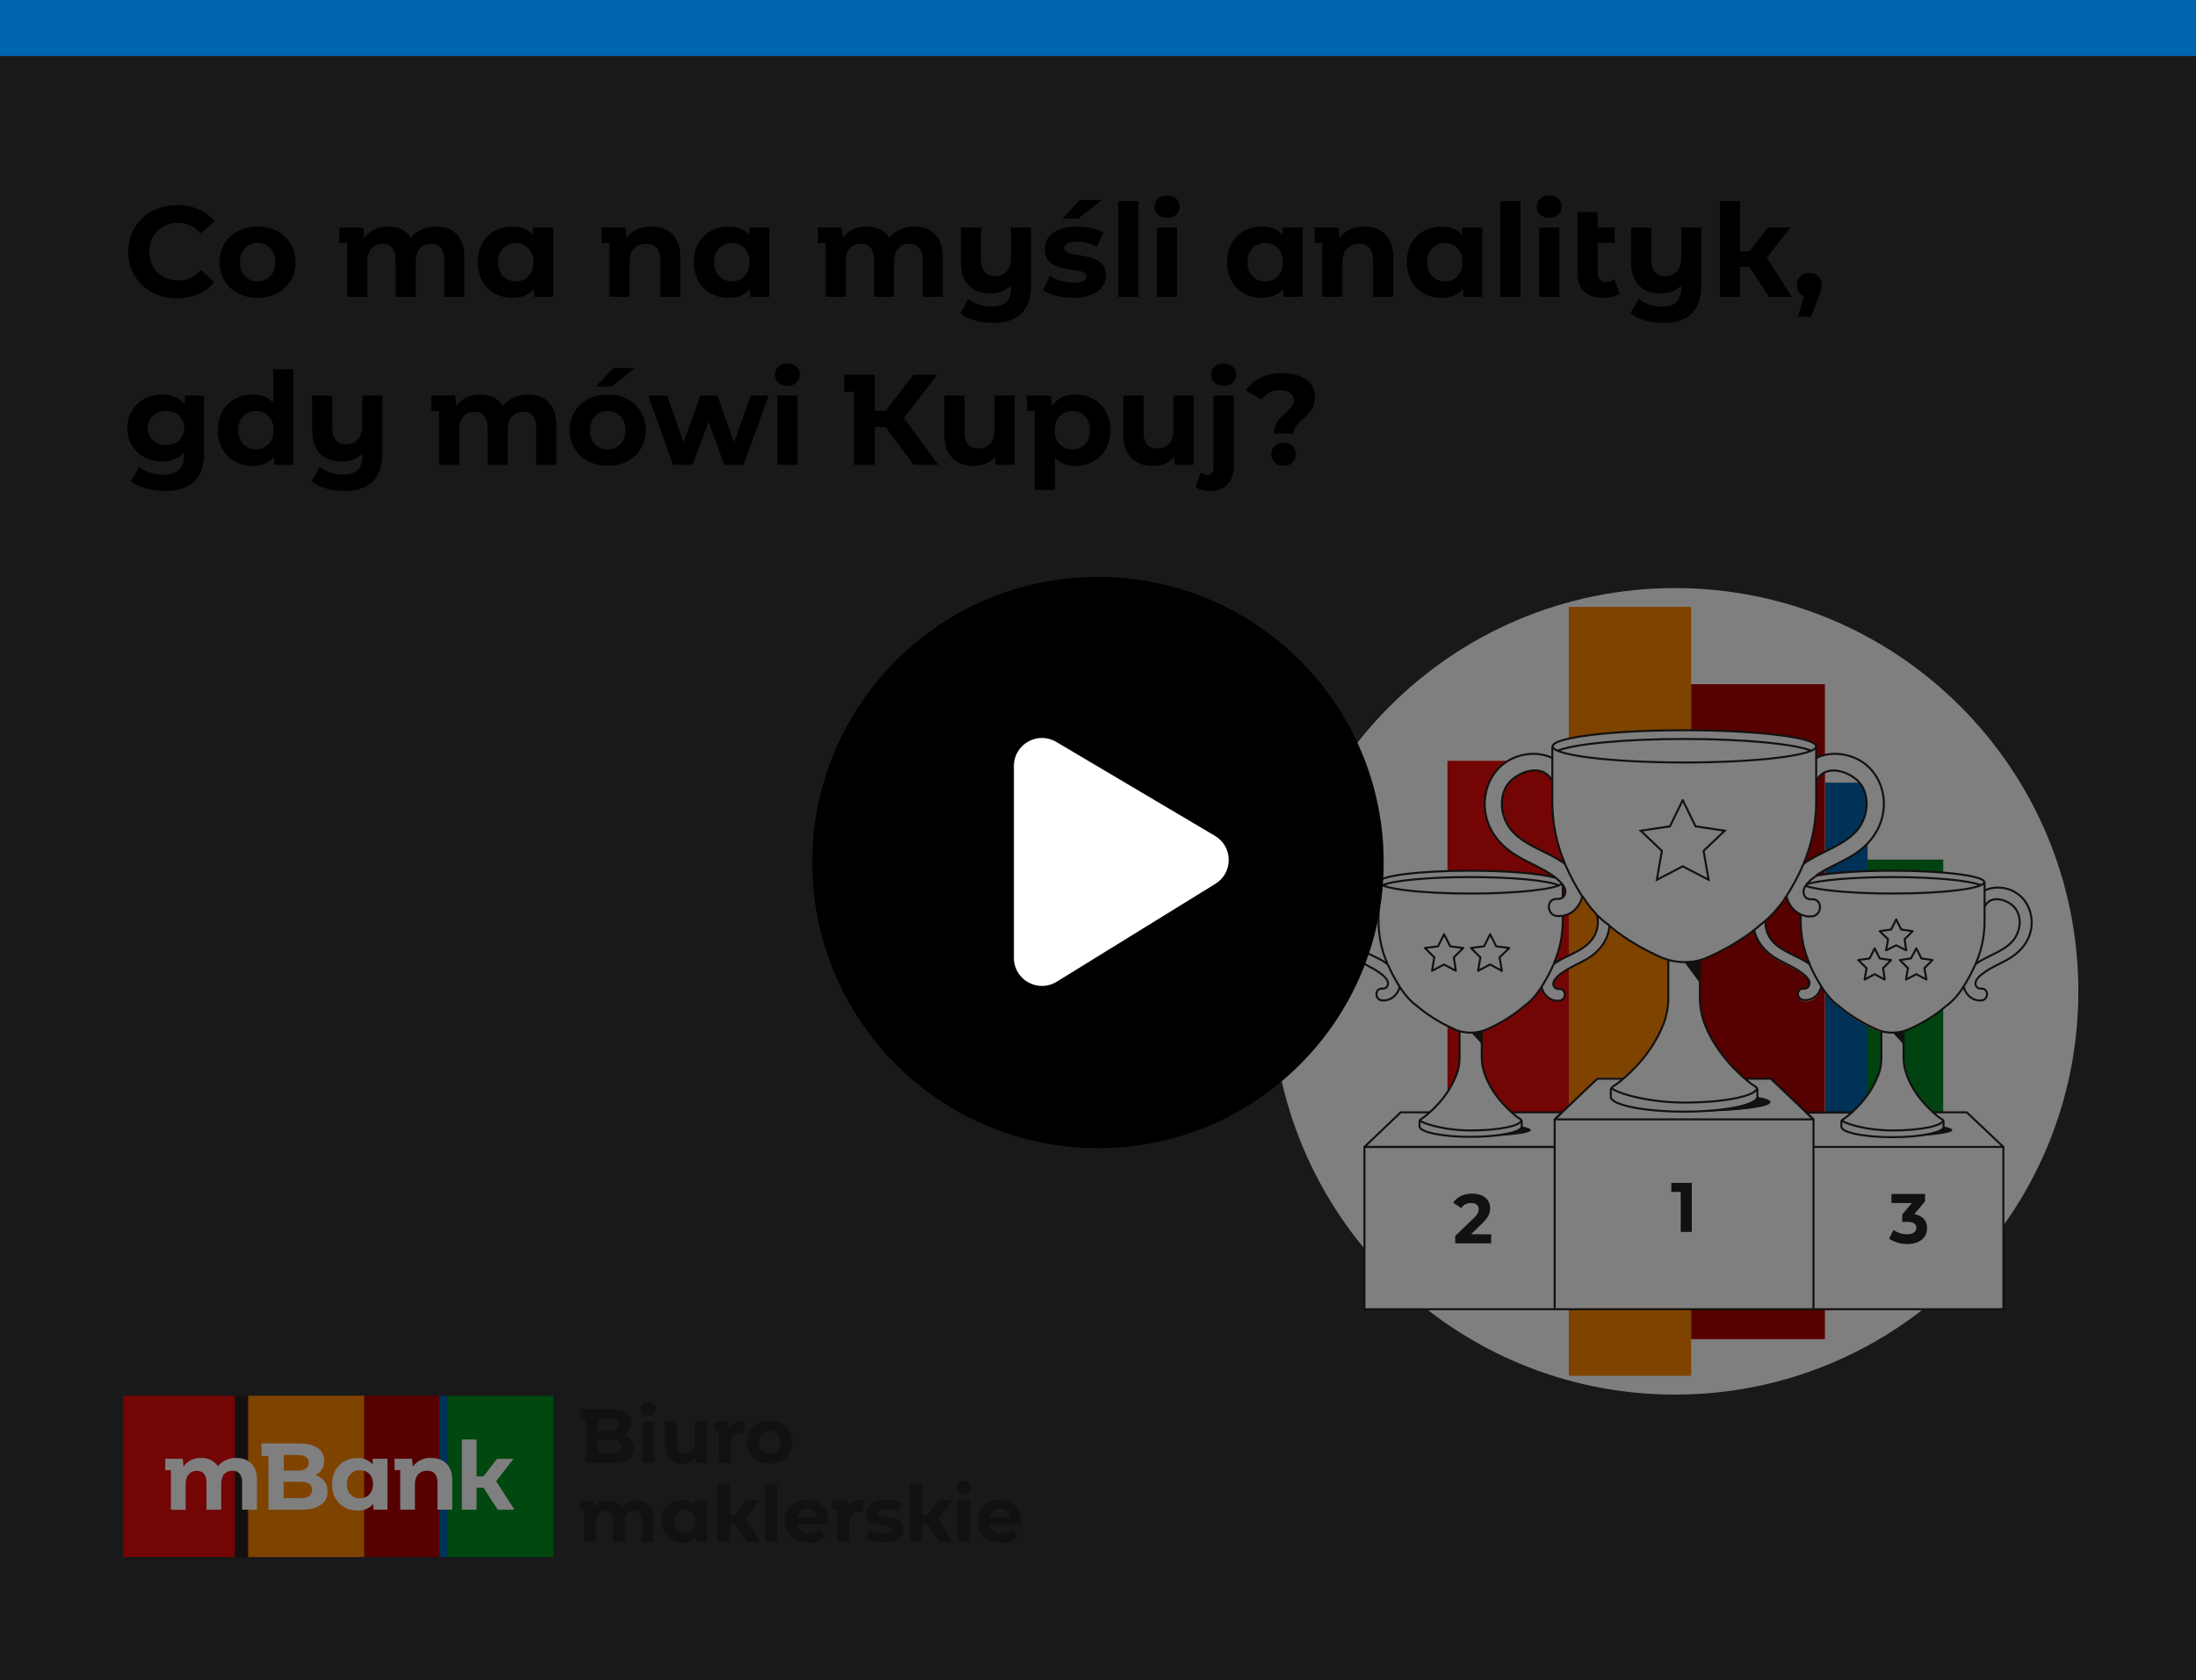 <svg xmlns="http://www.w3.org/2000/svg" viewBox="0 0 392 300"><rect x="0" y="0" width="392" height="300" fill="#333333" stroke="none"/><defs><mask id="a" x="2" y="2" width="388" height="296" maskUnits="userSpaceOnUse"><path fill="#d9d9d9" stroke-width="0" d="M2 2h388v296H2z"/></mask></defs><g mask="url(#a)"><path d="M299 249c39.76 0 72-32.24 72-72s-32.24-72-72-72-72 32.24-72 72 32.24 72 72 72z" fill="#fff"/><path d="M301.88 108.36h-21.84v137.28h21.84V108.36z" fill="#ff8600"/><path d="M333.38 139.74h-7.56v79.14h7.56v-79.14z" fill="#0065b1"/><path d="M280.04 135.84h-21.66v82.92h21.66v-82.92z" fill="#e90a0a"/><path d="M325.76 122.16h-23.88V239.1h23.88V122.16z" fill="#ae0000"/><path d="M346.88 153.48h-13.56V216h13.56v-62.52z" fill="#008520"/><path d="M359.9 159.42c-1.62-1.02-3.9-1.26-5.64-.42v-1.5c0-1.14-7.32-2.04-16.38-2.04-5.7 0-10.74.36-13.68.9 1.86-1.32 4.02-2.16 6-3.3 3.42-1.92 5.82-4.92 6.12-8.88.24-3.18-1.2-6.48-3.96-8.22-2.34-1.5-5.64-1.86-8.1-.6v-2.16c0-1.62-10.56-2.88-23.52-2.88s-23.52 1.32-23.52 2.88v2.16c-2.46-1.26-5.76-.9-8.1.6-2.76 1.74-4.14 4.98-3.96 8.22.18 4.02 2.64 6.96 6.06 8.88 1.98 1.14 4.14 1.98 6 3.3.12.12.24.18.42.3-2.52-.72-8.34-1.26-15.12-1.26-9.06 0-16.38.9-16.38 2.04V159c-1.74-.84-4.02-.66-5.64.42-1.92 1.2-2.88 3.48-2.76 5.7.18 2.76 1.92 4.86 4.26 6.18 1.38.78 2.88 1.38 4.2 2.34.54.36 1.14.84 1.44 1.44.36.72-.06 1.5-.9 1.44-1.38-.12-1.38 2.04 0 2.1 1.5.12 2.76-.96 3.12-2.4v-.06c.9 1.44 1.98 2.7 3.18 3.54 2.34 2.04 4.98 3.42 6.66 4.14.3.12.54.24.84.3v4.68c0 1.14-.18 2.28-.66 3.36-1.2 3-3.24 5.16-4.62 6.48h-5.22l-6.48 6.18v28.98h114v-28.98l-6.48-6.24h-6c-1.44-1.26-3.48-3.48-4.62-6.48-.42-1.08-.66-2.22-.66-3.36v-4.68c.3-.06.6-.18.84-.3 1.62-.72 4.32-2.1 6.66-4.14 1.2-.84 2.28-2.1 3.18-3.54v.06c.3 1.44 1.56 2.52 3.12 2.4 1.38-.12 1.38-2.22 0-2.1-.84.06-1.26-.72-.9-1.44.3-.6.9-1.08 1.44-1.44 1.32-.96 2.82-1.56 4.2-2.34 2.34-1.32 4.08-3.42 4.26-6.18.18-2.16-.84-4.44-2.7-5.64zm-76.08 8.76c-1.74 1.86-4.44 2.46-6.48 3.96 1.08-2.4 1.62-5.04 1.62-7.68v-.9c1.5-.24 2.76-1.38 3.3-2.82.12-.48.44-.34.96.42.54.78 1.14 1.5 1.8 2.16.54 1.62 0 3.54-1.2 4.86zm-4.86-7.92v-2.34l.36.54c.06.12.12.96.18 1.02-.18.12-.42.72-.54.78zm36.18 4.14c1.2-1.02 2.34-2.34 3.36-3.78.18-.06.24-.6.42-.6.24 1.2 1.26 2.7 2.52 3.24v1.2c0 2.64.54 5.28 1.62 7.68-2.04-1.5-4.74-2.1-6.48-3.96-1.02-1.02-1.5-2.4-1.44-3.78zm9.36-25.32c1.86-3 6.72-1.02 8.04 1.44 1.38 2.58.72 5.94-1.26 8.04-2.52 2.64-6.36 3.54-9.3 5.7 1.5-3.48 2.28-7.26 2.28-11.04v-3.84c.06-.12.12-.18.24-.3zm-54.36 9.48c-1.98-2.1-2.64-5.46-1.26-8.04 1.32-2.52 6.12-4.44 7.98-1.44.06.12.18.24.24.3v3.84c0 3.78.78 7.56 2.28 11.04-2.88-2.22-6.72-3.06-9.24-5.7zm-28.92 19.62c-1.38-1.44-1.86-3.78-.9-5.58.9-1.74 4.32-3.06 5.58-1.02.06.06.12.18.18.24v2.7c0 2.64.54 5.28 1.62 7.68-2.04-1.62-4.68-2.22-6.48-4.02zm23.94 23.94c-.42-1.08-.66-2.22-.66-3.36v-4.68c.3-.06.6-.18.84-.3 1.62-.72 4.32-2.1 6.66-4.14 1.2-.84 2.28-2.1 3.18-3.54v.06c.3 1.44 1.56 2.52 3.12 2.4 1.38-.12 1.38-2.22 0-2.1-.84.06-1.26-.72-.9-1.44.3-.6.9-1.08 1.44-1.44 1.32-.96 2.82-1.56 4.2-2.34 2.34-1.32 4.02-3.36 4.26-6.06 3.24 2.76 6.96 4.68 9.24 5.64.42.18.84.3 1.26.42v6.72c0 1.68-.3 3.3-.9 4.8-1.8 4.62-5.1 7.92-7.14 9.66h-4.62l-6.3 6.18h-9c-1.44-1.32-3.48-3.48-4.68-6.48zm57.24 6.48l-6.24-5.94h-4.56c-2.04-1.74-5.28-5.04-7.14-9.66-.6-1.56-.9-3.18-.9-4.8v-6.72c.42-.12.84-.24 1.26-.42 2.04-.9 5.34-2.58 8.34-4.92.48 2.34 2.04 4.14 4.14 5.34 1.38.78 2.88 1.38 4.2 2.34.54.36 1.14.84 1.44 1.44.36.72-.06 1.5-.9 1.44-1.38-.12-1.38 2.04 0 2.1 1.5.12 2.76-.96 3.12-2.4v-.06c.9 1.44 1.98 2.7 3.18 3.54 2.34 2.04 4.98 3.42 6.66 4.14.3.12.54.24.84.3V189c0 1.14-.18 2.28-.66 3.36-1.2 3-3.24 5.16-4.62 6.48h-8.16v-.24zm36.72-30.42c-1.74 1.86-4.44 2.46-6.48 3.96 1.08-2.4 1.62-5.04 1.62-7.68v-2.7c.06-.06.12-.12.18-.24 1.32-2.1 4.68-.72 5.58 1.02.96 1.8.48 4.14-.9 5.64z" fill="#fff"/><path d="M277.52 204.78h-33.96v28.98h33.96v-28.98zm53.04-6.18h-8.16l1.32 1.26v4.92h33.9l-6.54-6.18h-6m12.54 6.18h-33.9v28.98h33.9v-28.98z" fill="none" stroke="#26221e" stroke-linejoin="round" stroke-width=".36"/><path d="M289.76 192.6h-4.62l-6.3 6-1.32 1.26h46.2l-1.32-1.26-6.3-6h-4.5m-51.06-8.52v4.68c0 1.14-.18 2.28-.66 3.36-1.56 4.02-4.74 6.6-5.82 7.44-.42.24-.66.42-.66.66v.9c0 1.02 4.08 1.86 9.12 1.86s9.12-.84 9.12-1.86v-.9c0-.24-.24-.48-.66-.66-1.08-.84-4.26-3.42-5.82-7.44-.42-1.08-.66-2.22-.66-3.36v-4.74" fill="none" stroke="#26221e" stroke-linejoin="round" stroke-width=".36"/><path d="M255.26 198.6h-5.22l-6.48 6.18h33.96v-4.92l1.32-1.26h-9" fill="none" stroke="#26221e" stroke-linejoin="round" stroke-width=".36"/><path d="M247.7 172.14c-2.04-1.5-4.74-2.1-6.48-3.96-1.38-1.44-1.86-3.78-.9-5.58.9-1.74 4.32-3.06 5.58-1.02.06.06.12.18.18.24" fill="none" stroke="#26221e" stroke-miterlimit="10" stroke-width=".36"/><path d="M246.14 159c-1.74-.84-4.02-.66-5.64.42-1.92 1.2-2.88 3.48-2.76 5.7.18 2.76 1.92 4.86 4.26 6.18 1.38.78 2.88 1.38 4.2 2.34.54.36 1.14.84 1.44 1.44.36.72-.06 1.5-.9 1.44-1.38-.12-1.38 2.04 0 2.1 1.5.12 2.76-.96 3.12-2.4v-.06M246.14 159v2.76m0-2.76v-1.5" fill="none" stroke="#26221e" stroke-miterlimit="10" stroke-width=".36"/><path d="M247.7 172.14c-1.08-2.4-1.62-5.04-1.62-7.68v-2.7m1.62 10.38c0 .06.06.06.06.12.54 1.26 1.26 2.58 2.04 3.84m25.44 0c-.9 1.44-1.98 2.7-3.18 3.54-2.34 2.04-4.98 3.42-6.66 4.14-.9.42-1.86.6-2.88.6-.96 0-1.98-.18-2.88-.6-1.62-.72-4.32-2.1-6.66-4.14-1.2-.84-2.28-2.1-3.18-3.54m29.16-15.84v-2.34m-1.62 14.22c0 .06-.06.06-.06.12-.54 1.26-1.26 2.58-2.04 3.84" fill="none" stroke="#26221e" stroke-miterlimit="10" stroke-width=".36"/><path d="M246.8 158.04c1.98-.84 8.28-1.44 15.72-1.44s13.62.6 15.66 1.44M266 166.8l1.08 2.16 2.34.3-1.74 1.68.42 2.4-2.1-1.14-2.16 1.14.42-2.4-1.68-1.68 2.34-.3 1.08-2.16zm-8.22 0l1.08 2.16 2.34.3-1.68 1.68.36 2.4-2.1-1.14-2.16 1.14.42-2.4-1.68-1.68 2.34-.3 1.08-2.16zm13.8 33.18c0 1.02-4.02 1.86-9.06 1.86s-9.06-1.44-9.06-1.86m82.38-15.84v4.68c0 1.14-.18 2.28-.66 3.36-1.56 4.02-4.74 6.6-5.82 7.44-.42.24-.66.42-.66.66v.9c0 1.02 4.08 1.86 9.12 1.86s9.12-.84 9.12-1.86v-.9c0-.24-.24-.48-.66-.66-1.08-.84-4.26-3.42-5.82-7.44-.42-1.08-.66-2.22-.66-3.36v-4.68m-17.4-26.22c2.28-.78 8.34-1.32 15.42-1.32 7.44 0 13.74.6 15.72 1.44m-15.06 6.12l.9 1.8 2.04.3-1.44 1.44.3 1.98-1.8-.9-1.8.9.36-1.98-1.5-1.44 2.04-.3.9-1.8zm-3.84 5.16l.9 1.8 2.04.3-1.44 1.44.3 2.04-1.8-.96-1.8.96.36-2.04-1.5-1.44 2.04-.3.9-1.8zm7.44 0l.9 1.8 1.98.3-1.44 1.44.36 2.04-1.8-.96-1.86.96.36-2.04-1.44-1.44 1.98-.3.96-1.8z" fill="none" stroke="#26221e" stroke-linejoin="round" stroke-width=".36"/><path d="M346.88 199.98c0 1.02-4.02 1.86-9.06 1.86s-9.06-1.44-9.06-1.86m-30.96-28.56v6.72c0 1.68-.3 3.3-.9 4.8-2.28 5.76-6.78 9.48-8.4 10.68-.6.3-.96.66-.96.96v1.26c0 1.44 5.88 2.64 13.08 2.64s13.08-1.2 13.08-2.64v-1.26c0-.36-.36-.66-.96-.96-1.56-1.2-6.12-4.92-8.4-10.68-.6-1.56-.9-3.18-.9-4.8v-6.72" fill="none" stroke="#26221e" stroke-linejoin="round" stroke-width=".36"/><path d="M321.92 154.26c2.94-2.16 6.78-3.06 9.3-5.7 1.98-2.1 2.64-5.46 1.26-8.04-1.32-2.46-6.18-4.44-8.04-1.44-.06.12-.18.24-.24.3m-1.92 18.78c2.16.78 8.34 1.38 15.54 1.38 9.06 0 16.38-.9 16.38-2.04m-30.06-1.14c2.94-.54 7.98-.9 13.68-.9 9.06 0 16.38.9 16.38 2.04m-31.92.66l-.18.36c-.48 1.02.12 2.16 1.32 2.04 1.98-.12 1.92 2.88 0 3.06-.72.06-1.38-.06-1.92-.36m-.06 0c-1.26-.54-2.16-1.74-2.52-3.12v-.12" fill="none" stroke="#26221e" stroke-miterlimit="10" stroke-width=".36"/><path d="M324.14 156.36c1.86-1.32 4.02-2.16 6-3.3 3.42-1.92 5.82-4.92 6.12-8.88.24-3.18-1.2-6.48-3.96-8.22-2.34-1.5-5.64-1.86-8.1-.6m-1.92 22.8c.48-.72 1.2-1.26 1.86-1.74 0 0 .06 0 .06-.06m-44.82-2.1c-2.94-2.16-6.78-3.06-9.3-5.7-1.98-2.1-2.64-5.46-1.26-8.04 1.38-2.52 6.18-4.44 8.04-1.44.06.12.18.24.24.3m1.86 24.12v.9c0 2.64-.54 5.28-1.62 7.68m.3-15.36c-2.52-.72-8.34-1.26-15.12-1.26-9.06 0-16.38.9-16.38 2.04s7.32 2.04 16.38 2.04c8.34 0 15.18-.78 16.26-1.74" fill="none" stroke="#26221e" stroke-miterlimit="10" stroke-width=".36"/><path d="M277.1 135.36c-2.46-1.26-5.76-.9-8.1.6-2.76 1.74-4.14 4.98-3.96 8.22.3 4.02 2.76 6.96 6.18 8.88 1.98 1.14 4.14 1.98 6 3.3.12.12.24.18.42.3m1.14 1.08c-.36-.42-.78-.72-1.14-1.08m4.8 3.3v.12c-.42 1.74-1.74 3.18-3.48 3.42m-.18-5.76c.18.24.36.48.48.72.48 1.02-.12 2.16-1.32 2.04-1.98-.12-1.92 2.88 0 3.06.3 0 .66 0 .96-.06" fill="none" stroke="#26221e" stroke-miterlimit="10" stroke-width=".36"/><path d="M279.38 154.26c-1.5-3.48-2.28-7.26-2.28-11.04v-3.84m10.2 25.92c-.24 2.7-1.92 4.74-4.26 6.06-1.38.78-2.88 1.38-4.2 2.34-.54.36-1.14.84-1.44 1.44-.36.72.06 1.5.9 1.44 1.38-.12 1.38 2.04 0 2.1-1.5.12-2.76-.96-3.12-2.4v-.06m9.84-12.9c.54 1.68 0 3.6-1.2 4.86-1.74 1.86-4.44 2.46-6.48 3.96m5.88-11.04c-.24-.36-.54-.78-.78-1.14m.78 1.14c.54.78 1.14 1.5 1.8 2.16m0 .06c.66.66 1.32 1.26 2.04 1.74.12.06.18.18.3.24m65.28 6.84c2.04-1.5 4.74-2.1 6.48-3.96 1.38-1.44 1.86-3.78.9-5.58-.9-1.74-4.32-3.06-5.58-1.02-.06.06-.12.18-.18.24" fill="none" stroke="#26221e" stroke-miterlimit="10" stroke-width=".36"/><path d="M354.26 159c1.74-.84 4.02-.66 5.64.42 1.92 1.2 2.88 3.48 2.76 5.7-.18 2.76-1.92 4.86-4.26 6.18-1.38.78-2.88 1.38-4.2 2.34-.54.36-1.14.84-1.44 1.44-.36.72.06 1.5.9 1.44 1.38-.12 1.38 2.04 0 2.1-1.5.12-2.76-.96-3.12-2.4v-.06" fill="none" stroke="#26221e" stroke-miterlimit="10" stroke-width=".36"/><path d="M352.64 172.14c1.08-2.4 1.62-5.04 1.62-7.68v-2.7m-3.72 14.34c-.9 1.44-1.98 2.7-3.18 3.54-2.34 2.04-4.98 3.42-6.66 4.14-.9.42-1.86.6-2.88.6-.96 0-1.98-.18-2.88-.6-1.62-.72-4.32-2.1-6.66-4.14-1.2-.84-2.28-2.1-3.18-3.54m27.54-3.96c0 .06-.06.06-.06.12-.54 1.26-1.26 2.58-2.04 3.84m3.72-17.1v-1.5m0 4.26V159m-32.82 4.26v1.2c0 2.64.54 5.28 1.62 7.68m-.06 0c0 .06.06.06.06.12.54 1.26 1.26 2.58 2.04 3.84" fill="none" stroke="#26221e" stroke-miterlimit="10" stroke-width=".36"/><path d="M315.14 164.4c-.06 1.38.42 2.76 1.38 3.78 1.74 1.86 4.44 2.46 6.48 3.96m2.1 3.96v.06c-.3 1.44-1.56 2.52-3.12 2.4-1.38-.12-1.38-2.22 0-2.1.84.06 1.26-.72.9-1.44-.3-.6-.9-1.08-1.44-1.44-1.32-.96-2.82-1.56-4.2-2.34-2.1-1.2-3.66-3-4.14-5.34" fill="none" stroke="#26221e" stroke-miterlimit="10" stroke-width=".36"/><path d="M315.14 164.4c-.3.24-.54.48-.84.66-.36.36-.78.66-1.14.96m5.34-5.46c.12-.18.3-.42.42-.6m-5.76 6.06c-3.06 2.4-6.3 4.02-8.34 4.92-1.32.6-2.7.84-4.14.84s-2.82-.3-4.14-.84c-2.28-1.02-6-2.88-9.24-5.64m27.84-.9c1.2-1.02 2.34-2.34 3.36-3.78m5.7-27.36v2.1m-47.1 0v-2.1m2.28 21c0 .06.06.12.06.18.78 1.8 1.8 3.72 2.94 5.52m-5.28-24.6v4.02m44.82 14.88c1.5-3.48 2.28-7.26 2.28-11.04v-3.84m-2.28 14.88c0 .06-.06.12-.06.18-.78 1.8-1.8 3.72-2.94 5.52m5.28-24.6v4.02" fill="none" stroke="#26221e" stroke-miterlimit="10" stroke-width=".36"/><path d="M278.06 134.04c2.88-1.2 11.88-2.1 22.62-2.1s19.74.9 22.62 2.1" fill="none" stroke="#26221e" stroke-linejoin="round" stroke-width=".36"/><path d="M300.68 136.14c12.99 0 23.52-1.29 23.52-2.88s-10.53-2.88-23.52-2.88-23.52 1.29-23.52 2.88 10.53 2.88 23.52 2.88z" fill="none" stroke="#26221e" stroke-linejoin="round" stroke-width=".36"/><path d="M300.38 142.86l2.28 4.68 5.22.78-3.78 3.6.9 5.16-4.62-2.4-4.62 2.4.9-5.16-3.78-3.6 5.22-.78 2.28-4.68z" fill="none" stroke="#26221e" stroke-miterlimit="10" stroke-width=".36"/><path d="M313.64 194.22c0 1.44-5.76 2.64-12.96 2.64s-12.96-2.04-12.96-2.64m-10.2 39.54h46.2" fill="none" stroke="#26221e" stroke-linejoin="round" stroke-width=".36"/><path d="M266.18 220.32V222h-6.42v-1.32l3.3-3.18c.78-.72.9-1.2.9-1.62 0-.66-.48-1.08-1.38-1.08-.72 0-1.38.3-1.74.9l-1.44-.96c.66-1.02 1.86-1.62 3.42-1.62 1.92 0 3.18 1.02 3.18 2.58 0 .84-.24 1.62-1.44 2.76l-1.98 1.92h3.6v-.06zM344 219.3c0 1.5-1.14 2.82-3.54 2.82-1.2 0-2.4-.36-3.24-.96l.78-1.56c.66.48 1.56.78 2.46.78.96 0 1.62-.42 1.62-1.14 0-.66-.48-1.08-1.62-1.08h-.9v-1.32l1.74-2.04h-3.66v-1.62h6v1.32l-1.92 2.28c1.5.24 2.28 1.2 2.28 2.52zm-42-8.1v8.76h-1.98v-7.14h-1.68v-1.62H302zm-1.32-39.42l2.88 3.9v-4.32c0 .06-1.14.6-2.88.42zm37.14 12.54l2.04 2.22v-2.52s-.78.42-2.04.3zm-75.24 0l2.04 2.22v-2.52c0 .06-.84.42-2.04.3zm51.18 11.52c0 1.32-4.5 2.34-10.44 2.64 7.08-.06 12.72-.78 12.72-1.68.06-.36-.84-.72-2.28-.96zm-42.12 5.28c0 .9-3.12 1.62-7.26 1.8 4.92-.06 8.88-.54 8.88-1.14 0-.24-.6-.48-1.62-.66zm76.86.66c0-.24-.54-.48-1.56-.66 0 .9-3.12 1.62-7.26 1.8 4.92-.06 8.82-.54 8.82-1.14z" fill="#26221e"/></g><path d="M78.45 249.2H65.01V278h13.44v-28.8z" fill="#ae0000"/><path d="M65 249.2H44.26V278H65v-28.8z" fill="#ff8600"/><path d="M79.98 249.2h-1.54V278h1.54v-28.8z" fill="#0065b1"/><path d="M41.96 249.2H22V278h19.96v-28.8z" fill="#e90a0a"/><path d="M98.8 249.2H79.98V278H98.8v-28.8z" fill="#008f20"/><path d="M44.27 249.2h-2.3V278h2.3v-28.8z" fill="#26221e"/><path d="M45.86 264.35v5.2h-2.64v-4.8c0-1.47-.66-2.15-1.72-2.15-1.2 0-2.01.76-2.01 2.4v4.56h-2.63v-4.8c0-1.47-.63-2.14-1.73-2.14s-1.99.76-1.99 2.4v4.56h-2.63v-7.09H29.5v-2.03h3.13l.13 1.4a3.62 3.62 0 013.13-1.54 3.38 3.38 0 013 1.48c.8-.97 2.02-1.52 3.28-1.48 2.16 0 3.72 1.25 3.72 4.01m12.57 1.99c0 2.05-1.62 3.23-4.73 3.23h-5.81v-9.6h-1.25v-2.23h6.72c2.96 0 4.48 1.23 4.48 3.07.02 1.1-.59 2.11-1.57 2.6 1.31.35 2.21 1.57 2.16 2.92zm-7.8-6.54v2.79h2.4c1.33 0 2.06-.47 2.06-1.4s-.72-1.39-2.07-1.39h-2.39zm5.05 6.26c0-1-.74-1.47-2.16-1.47h-2.92v2.92h2.89c1.42 0 2.16-.44 2.16-1.45m13.49-5.58v9.09h-2.52v-1.05c-.71.82-1.76 1.26-2.84 1.2-2.57 0-4.54-1.8-4.54-4.68s1.98-4.68 4.54-4.68c1.03-.05 2.02.35 2.72 1.1v-.98h2.63zm-2.58 4.55c0-1.57-1.01-2.52-2.32-2.52a2.31 2.31 0 00-2.34 2.27v.25a2.32 2.32 0 002.07 2.51h.25c1.3 0 2.32-.95 2.32-2.52m14.16-.65v5.2h-2.64v-4.8c0-1.47-.67-2.15-1.84-2.15-1.27 0-2.18.78-2.18 2.45v4.49h-2.63v-7.06h-1.01v-2.03h3.13l.13 1.42c.76-1.04 2-1.63 3.28-1.55 2.15 0 3.77 1.25 3.77 4.01m11.11 5.22h-2.99l-2.57-3.94h-1.22v3.94h-2.63v-12.53h2.63v6.59h1.22l2.44-3.14h2.93l-3.09 3.99 3.28 5.1z" fill="#fff"/><path d="M112.71 257.07c.32.44.49.97.47 1.51.04.78-.34 1.52-.98 1.95-.87.51-1.87.75-2.88.68h-4.75v-7.82h-1.02v-1.8h5.49c.95-.06 1.9.18 2.71.68.61.41.97 1.1.95 1.84 0 .88-.51 1.69-1.3 2.08.52.15.98.46 1.31.88zm-5.92-3.83v2.27h1.97c.44.03.88-.07 1.26-.29.28-.19.44-.52.43-.86a.943.943 0 00-.43-.85c-.38-.21-.82-.31-1.26-.28h-1.97zm3.69 6c.3-.2.47-.54.44-.9 0-.8-.6-1.2-1.76-1.2h-2.36v2.4h2.36c.46.03.92-.07 1.32-.29zm4.26-6.82a1.13 1.13 0 01-.34-.86c0-.32.13-.64.37-.85.26-.24.61-.36.97-.35.35-.01.7.1.97.33.24.21.38.51.37.83 0 .34-.13.66-.37.89-.26.24-.61.37-.97.35-.37.02-.73-.1-1-.34zm-.11 1.38h2.17v7.4h-2.15v-7.4zm11.55 0v7.4h-2.05v-.86c-.28.32-.63.57-1.02.74-.4.17-.84.26-1.28.26-.86.04-1.69-.26-2.32-.84-.62-.68-.92-1.58-.86-2.5v-4.2h2.15v3.88c0 1.2.5 1.8 1.51 1.8.47.02.92-.16 1.24-.5.34-.42.51-.96.47-1.5v-3.67h2.15zm5.02.24c.53-.25 1.1-.37 1.69-.35v2.12h-.47c-.53-.03-1.06.14-1.46.49-.38.4-.57.94-.53 1.48v3.43h-2.15v-5.75h-.83v-1.66h2.56l.11 1.25c.25-.44.63-.8 1.09-1.01zm4.1 6.8c-.6-.31-1.1-.78-1.46-1.36-.35-.6-.53-1.28-.52-1.97-.04-1.4.73-2.69 1.98-3.34 1.33-.65 2.87-.65 4.2 0 .6.31 1.1.78 1.45 1.36.36.59.54 1.28.53 1.97.01.7-.17 1.38-.53 1.97a3.72 3.72 0 01-1.45 1.36c-1.33.65-2.87.65-4.2 0zm3.46-1.84c.37-.41.56-.95.53-1.5a2.07 2.07 0 00-.53-1.5c-.35-.37-.85-.57-1.36-.56-.52-.02-1.01.19-1.37.56-.37.41-.57.95-.54 1.5-.03.55.17 1.09.54 1.5.76.74 1.97.74 2.72 0zm-12.53 8.9v7.42h-2.06v-.85c-.58.66-1.43 1.02-2.32.97-.66 0-1.31-.16-1.9-.47-.57-.31-1.04-.77-1.36-1.34a4.387 4.387 0 010-4.02c.31-.56.77-1.03 1.33-1.34.58-.32 1.24-.48 1.9-.47.83-.05 1.65.28 2.22.89v-.79h2.18zm-2.66 5.2c.72-.87.72-2.13 0-3-.75-.74-1.97-.74-2.72 0-.72.87-.72 2.13 0 3 .75.74 1.97.74 2.72 0zm12.21 2.22h-2.44l-2.1-3.22h-1v3.22h-2.15v-10.24h2.15v5.4h1l1.99-2.57h2.4l-2.53 3.26 2.68 4.15zm.82-10.24h2.15v10.24h-2.15v-10.24zm11.3 7.14h-5.62c.09.44.35.83.72 1.09.41.28.91.42 1.41.4.35 0 .7-.05 1.03-.17.31-.12.59-.31.83-.54l1.12 1.24c-.79.83-1.91 1.28-3.07 1.2-.77.01-1.53-.16-2.22-.49-.62-.3-1.13-.77-1.49-1.36a4.008 4.008 0 010-3.94c.34-.58.83-1.06 1.42-1.37 1.25-.64 2.74-.64 4 0 .58.31 1.06.77 1.38 1.34.35.62.52 1.33.5 2.03 0 0 0 .2-.02.56zm-5.03-2.4c-.34.28-.55.69-.6 1.13h3.66c-.13-.89-.9-1.55-1.8-1.54-.46-.02-.91.13-1.26.43zm9.53-1.68c.53-.25 1.1-.37 1.69-.35v2.08l-.47-.03c-.53-.03-1.06.14-1.46.49-.38.4-.57.94-.53 1.48v3.5h-2.15v-5.77h-.82v-1.66h2.55l.11 1.25c.25-.44.63-.8 1.09-1.01zm3.48 7.06c-.5-.12-.98-.32-1.41-.6l.72-1.54c.37.23.78.4 1.2.52.45.13.91.2 1.38.2.91 0 1.37-.22 1.37-.67a.48.48 0 00-.37-.46c-.37-.12-.76-.2-1.15-.23-.51-.07-1.01-.18-1.51-.32-.39-.12-.74-.34-1.03-.64a1.81 1.81 0 01-.44-1.3c0-.45.14-.89.41-1.25.31-.4.73-.69 1.2-.85.59-.21 1.21-.31 1.84-.3.53 0 1.05.06 1.57.17.45.09.89.25 1.29.47l-.72 1.53c-.65-.37-1.39-.56-2.14-.55-.35-.02-.71.05-1.04.2-.2.08-.34.28-.34.49 0 .23.15.43.37.49.39.12.79.21 1.2.26.5.08 1 .19 1.49.32.38.11.73.32 1.01.6.3.35.46.81.43 1.27 0 .44-.14.88-.41 1.23-.31.38-.73.67-1.2.83-.61.21-1.24.31-1.88.29-.62.02-1.24-.04-1.84-.18zm14.24.12h-2.44l-2.1-3.22h-.99v3.22h-2.15v-10.24h2.15v5.4h1l1.99-2.57h2.4l-2.53 3.26 2.68 4.15zm.94-8.8a1.2 1.2 0 01-.06-1.66l.06-.05c.26-.24.61-.36.97-.35.35-.01.7.1.97.33.24.21.38.51.37.83 0 .34-.13.66-.37.89-.56.46-1.37.46-1.93 0zm-.11 1.38h2.15v7.42h-2.15v-7.42zm11.3 4.32h-5.62c.09.44.35.83.72 1.09.41.28.91.42 1.4.4.35 0 .7-.05 1.03-.17.31-.12.59-.31.83-.54l1.15 1.24c-.79.83-1.91 1.28-3.07 1.2-.77.01-1.53-.16-2.22-.49-.62-.3-1.13-.77-1.49-1.36-.7-1.22-.7-2.72 0-3.94.34-.58.83-1.06 1.42-1.37 1.25-.64 2.74-.64 3.99 0 .58.3 1.06.76 1.38 1.33.34.62.52 1.33.5 2.03 0 0-.02.22-.04.58zm-5.04-2.4c-.33.29-.55.69-.6 1.13h3.66c-.05-.43-.27-.83-.6-1.12-.72-.56-1.73-.56-2.45 0h-.01zm-60.54 1.31v4.2h-2.12v-3.88c0-1.2-.53-1.73-1.39-1.73-.95 0-1.62.6-1.62 1.92v3.68h-2.12v-3.87c0-1.2-.5-1.73-1.39-1.73s-1.61.6-1.61 1.92v3.68h-2.12v-5.69h-.82V268h2.51l.11 1.13c.57-.82 1.52-1.28 2.52-1.24.95-.05 1.87.41 2.4 1.2.65-.79 1.62-1.23 2.64-1.2 1.74 0 3 1.01 3 3.24" fill="#26221e"/><path d="M31.61 53.28c-4.99 0-8.72-3.47-8.72-8.33s3.73-8.33 8.74-8.33c2.78 0 5.11 1.01 6.62 2.85l-2.39 2.21c-1.08-1.24-2.44-1.89-4.05-1.89-3.01 0-5.15 2.12-5.15 5.15s2.14 5.15 5.15 5.15c1.61 0 2.97-.64 4.05-1.91l2.39 2.21c-1.52 1.86-3.84 2.88-6.65 2.88zm14.38-.1c-3.93 0-6.81-2.64-6.81-6.37s2.88-6.37 6.81-6.37 6.78 2.65 6.78 6.37-2.85 6.37-6.78 6.37zm0-2.94c1.79 0 3.15-1.29 3.15-3.43s-1.36-3.43-3.15-3.43-3.17 1.29-3.17 3.43 1.38 3.43 3.17 3.43zm31.84-9.8c2.94 0 5.06 1.7 5.06 5.47v7.08H79.3v-6.53c0-2-.9-2.92-2.35-2.92-1.61 0-2.74 1.03-2.74 3.24v6.21h-3.59v-6.53c0-2-.85-2.92-2.35-2.92-1.59 0-2.71 1.03-2.71 3.24v6.21h-3.59v-9.61h-1.38v-2.76h4.26l.18 1.91c.9-1.36 2.44-2.09 4.26-2.09s3.2.67 4.07 2.02c.99-1.26 2.6-2.02 4.46-2.02zm17.33.19h3.59V53h-3.43v-1.43c-.9 1.08-2.21 1.61-3.86 1.61-3.5 0-6.19-2.48-6.19-6.37s2.69-6.37 6.19-6.37c1.52 0 2.81.48 3.7 1.49v-1.31zm-3.08 9.61c1.77 0 3.15-1.29 3.15-3.43s-1.38-3.43-3.15-3.43-3.17 1.29-3.17 3.43 1.38 3.43 3.17 3.43zm24.23-9.8c2.92 0 5.13 1.7 5.13 5.47v7.08h-3.59v-6.53c0-2-.92-2.92-2.51-2.92-1.72 0-2.97 1.06-2.97 3.33v6.12h-3.59v-9.61h-1.38v-2.76h4.25l.18 1.93c.94-1.38 2.55-2.12 4.46-2.12zm17.43.19h3.59V53h-3.43v-1.43c-.9 1.08-2.21 1.61-3.86 1.61-3.5 0-6.19-2.48-6.19-6.37s2.69-6.37 6.19-6.37c1.52 0 2.81.48 3.7 1.49v-1.31zm-3.08 9.61c1.77 0 3.15-1.29 3.15-3.43s-1.38-3.43-3.15-3.43-3.17 1.29-3.17 3.43 1.38 3.43 3.17 3.43zm32.57-9.8c2.94 0 5.06 1.7 5.06 5.47v7.08h-3.59v-6.53c0-2-.9-2.92-2.35-2.92-1.61 0-2.74 1.03-2.74 3.24v6.21h-3.59v-6.53c0-2-.85-2.92-2.35-2.92-1.59 0-2.71 1.03-2.71 3.24v6.21h-3.59v-9.61h-1.38v-2.76h4.26l.18 1.91c.9-1.36 2.44-2.09 4.26-2.09s3.2.67 4.07 2.02c.99-1.26 2.6-2.02 4.46-2.02zm17.23.19h3.59v10.3c0 4.6-2.42 6.72-6.74 6.72-2.28 0-4.49-.58-5.89-1.7l1.43-2.58c1.01.85 2.62 1.38 4.19 1.38 2.39 0 3.43-1.13 3.43-3.36v-.41c-.94.94-2.23 1.43-3.66 1.43-3.11 0-5.29-1.73-5.29-5.57v-6.21h3.59v5.68c0 2.09.92 3.01 2.51 3.01s2.85-1.06 2.85-3.33v-5.36zm9.19-1.59l3.11-3.31h3.86l-4.16 3.31h-2.81zm1.91 14.14c-2.09 0-4.21-.57-5.36-1.33l1.2-2.58c1.1.71 2.78 1.2 4.3 1.2 1.66 0 2.28-.44 2.28-1.13 0-2.02-7.48.05-7.48-4.9 0-2.35 2.12-4 5.73-4 1.7 0 3.59.39 4.76 1.08l-1.2 2.55c-1.22-.69-2.44-.92-3.57-.92-1.61 0-2.3.51-2.3 1.15 0 2.12 7.48.07 7.48 4.94 0 2.3-2.14 3.93-5.84 3.93zm8.06-.18V35.93h3.59V53h-3.59zm8.71-14.1c-1.33 0-2.23-.87-2.23-2s.9-2 2.23-2 2.23.83 2.23 1.93c0 1.2-.9 2.07-2.23 2.07zm-1.8 14.1V40.63h3.59V53h-3.59zm22.4-12.37h3.59V53h-3.43v-1.43c-.9 1.08-2.21 1.61-3.86 1.61-3.5 0-6.19-2.48-6.19-6.37s2.69-6.37 6.19-6.37c1.52 0 2.81.48 3.7 1.49v-1.31zm-3.08 9.61c1.77 0 3.15-1.29 3.15-3.43s-1.38-3.43-3.15-3.43-3.17 1.29-3.17 3.43 1.38 3.43 3.17 3.43zm17.72-9.8c2.92 0 5.13 1.7 5.13 5.47v7.08h-3.59v-6.53c0-2-.92-2.92-2.51-2.92-1.72 0-2.97 1.06-2.97 3.33v6.12h-3.59v-9.61h-1.38v-2.76h4.26l.18 1.93c.94-1.38 2.55-2.12 4.46-2.12zm17.44.19h3.59V53h-3.43v-1.43c-.9 1.08-2.21 1.61-3.86 1.61-3.5 0-6.19-2.48-6.19-6.37s2.69-6.37 6.19-6.37c1.52 0 2.81.48 3.7 1.49v-1.31zm-3.08 9.61c1.77 0 3.15-1.29 3.15-3.43s-1.38-3.43-3.15-3.43-3.17 1.29-3.17 3.43 1.38 3.43 3.17 3.43zm9.9 2.76V35.93h3.59V53h-3.59zm8.71-14.1c-1.33 0-2.23-.87-2.23-2s.9-2 2.23-2 2.23.83 2.23 1.93c0 1.2-.9 2.07-2.23 2.07zM274.75 53V40.63h3.59V53h-3.59zm13.42-3.13l.94 2.53c-.74.53-1.82.78-2.9.78-2.94 0-4.62-1.49-4.62-4.44V37.88h3.59v2.74h3.06v2.74h-3.06v5.34c0 1.06.55 1.63 1.52 1.63.53 0 1.06-.16 1.47-.46zm11.94-9.24h3.59v10.3c0 4.6-2.41 6.72-6.74 6.72-2.28 0-4.49-.58-5.89-1.7l1.43-2.58c1.01.85 2.62 1.38 4.19 1.38 2.39 0 3.43-1.13 3.43-3.36v-.41c-.94.94-2.23 1.43-3.66 1.43-3.1 0-5.29-1.73-5.29-5.57v-6.21h3.59v5.68c0 2.09.92 3.01 2.51 3.01s2.85-1.06 2.85-3.33v-5.36zm15.28 5.42l4.46 6.95h-4.07l-3.5-5.36h-1.66V53h-3.59V35.93h3.59v8.97h1.66l3.31-4.28h4l-4.21 5.43zm7.59 2.67c1.29 0 2.21.9 2.21 2.21 0 .6-.09 1.03-.62 2.3l-1.31 3.31h-2.28l1.01-3.66c-.76-.3-1.24-1.01-1.24-1.95 0-1.33.97-2.21 2.23-2.21zM33.02 70.63h3.4v10.3c0 4.6-2.48 6.72-6.95 6.72-2.35 0-4.62-.58-6.07-1.7l1.43-2.58c1.06.85 2.78 1.4 4.37 1.4 2.53 0 3.63-1.15 3.63-3.38v-.53c-.94 1.04-2.3 1.54-3.91 1.54-3.43 0-6.19-2.37-6.19-5.98s2.76-5.98 6.19-5.98c1.73 0 3.15.57 4.09 1.77v-1.59zm-3.38 8.83c1.89 0 3.24-1.22 3.24-3.04s-1.36-3.04-3.24-3.04-3.27 1.22-3.27 3.04 1.38 3.04 3.27 3.04zm19.14-13.53h3.59V83h-3.43v-1.43c-.9 1.08-2.21 1.61-3.86 1.61-3.5 0-6.19-2.48-6.19-6.37s2.69-6.37 6.19-6.37c1.52 0 2.81.48 3.7 1.49v-6zm-3.09 14.31c1.77 0 3.15-1.29 3.15-3.43s-1.38-3.43-3.15-3.43-3.17 1.29-3.17 3.43 1.38 3.43 3.17 3.43zm18.97-9.61h3.59v10.3c0 4.6-2.42 6.72-6.74 6.72-2.28 0-4.49-.58-5.89-1.7l1.43-2.58c1.01.85 2.62 1.38 4.19 1.38 2.39 0 3.43-1.13 3.43-3.36v-.41c-.94.94-2.23 1.43-3.66 1.43-3.1 0-5.29-1.72-5.29-5.57v-6.21h3.59v5.68c0 2.09.92 3.01 2.51 3.01s2.85-1.06 2.85-3.33v-5.36zm29.59-.19c2.94 0 5.06 1.7 5.06 5.47v7.08h-3.59v-6.53c0-2-.9-2.92-2.35-2.92-1.61 0-2.74 1.04-2.74 3.24v6.21h-3.59v-6.53c0-2-.85-2.92-2.35-2.92-1.59 0-2.71 1.04-2.71 3.24v6.21h-3.59v-9.61h-1.38v-2.76h4.25l.18 1.91c.9-1.36 2.44-2.09 4.26-2.09s3.2.67 4.07 2.02c.99-1.27 2.6-2.02 4.46-2.02zm12.11-1.4l3.1-3.31h3.86l-4.16 3.31h-2.81zm2.13 14.14c-3.93 0-6.81-2.64-6.81-6.37s2.88-6.37 6.81-6.37 6.78 2.64 6.78 6.37-2.85 6.37-6.78 6.37zm0-2.94c1.79 0 3.15-1.29 3.15-3.43s-1.36-3.43-3.15-3.43-3.17 1.29-3.17 3.43 1.38 3.43 3.17 3.43zm25.55-9.61h3.17L132.72 83h-3.45l-2.78-7.68-2.88 7.68h-3.45l-4.46-12.37h3.38L122 79l3.04-8.37h3.04l2.94 8.37 3.01-8.37zm6.52-1.73c-1.33 0-2.23-.87-2.23-2s.9-2 2.23-2 2.23.83 2.23 1.93c0 1.2-.9 2.07-2.23 2.07zM138.77 83V70.63h3.59V83h-3.59zm22.58-8.37l6.16 8.37h-4.39l-5.04-6.76h-1.93V83h-3.7V69.94h-1.75V66.9h5.45v6.46h1.93l4.97-6.46h4.26l-5.96 7.73zm16.17-4h3.59V83h-3.4v-1.47c-.94 1.08-2.32 1.66-3.84 1.66-3.1 0-5.29-1.75-5.29-5.57v-6.99h3.59v6.46c0 2.07.92 2.99 2.51 2.99s2.85-1.06 2.85-3.33v-6.12zm14.52-.19c3.47 0 6.16 2.48 6.16 6.37s-2.69 6.37-6.16 6.37c-1.54 0-2.81-.48-3.73-1.49v5.77h-3.59V73.38h-1.38v-2.76h4.25l.23 1.86c.9-1.38 2.35-2.05 4.21-2.05zm-.62 9.8c1.79 0 3.15-1.29 3.15-3.43s-1.36-3.43-3.15-3.43-3.15 1.29-3.15 3.43 1.36 3.43 3.15 3.43zm18.06-9.61h3.59V83h-3.4v-1.47c-.94 1.08-2.32 1.66-3.84 1.66-3.11 0-5.29-1.75-5.29-5.57v-6.99h3.59v6.46c0 2.07.92 2.99 2.51 2.99s2.85-1.06 2.85-3.33v-6.12zm8.94-1.73c-1.33 0-2.23-.87-2.23-2s.9-2 2.23-2 2.23.83 2.23 1.93c0 1.2-.9 2.07-2.23 2.07zm-2.46 18.75c-.99 0-1.86-.21-2.58-.69l.97-2.6c.37.28.74.44 1.22.44.62 0 1.06-.44 1.06-1.33V70.64h3.59v12.63c0 2.71-1.54 4.39-4.26 4.39zm11.43-10.24c0-3.22 3.59-3.93 3.59-5.93 0-1.13-.99-1.84-2.48-1.84s-2.6.64-3.33 1.7l-2.78-1.63c1.24-1.89 3.4-3.08 6.51-3.08 3.45 0 5.84 1.54 5.84 4.25 0 3.68-3.86 4.09-3.86 6.53h-3.47zm1.74 5.77c-1.29 0-2.21-.94-2.21-2.09s.92-2.05 2.21-2.05 2.21.87 2.21 2.05-.92 2.09-2.21 2.09z"/><path opacity=".5" d="M0 0h392v300H0z"/><path fill="#0065b1" d="M0 0h392v10H0z"/><circle cx="196" cy="154" r="51"/><path d="M216.88 149.24l-28.34-16.78c-3.33-1.97-7.55.43-7.55 4.3v34.27c0 3.92 4.29 6.31 7.63 4.26l28.34-17.49c3.2-1.98 3.16-6.64-.08-8.56z" fill="#fff"/></svg>